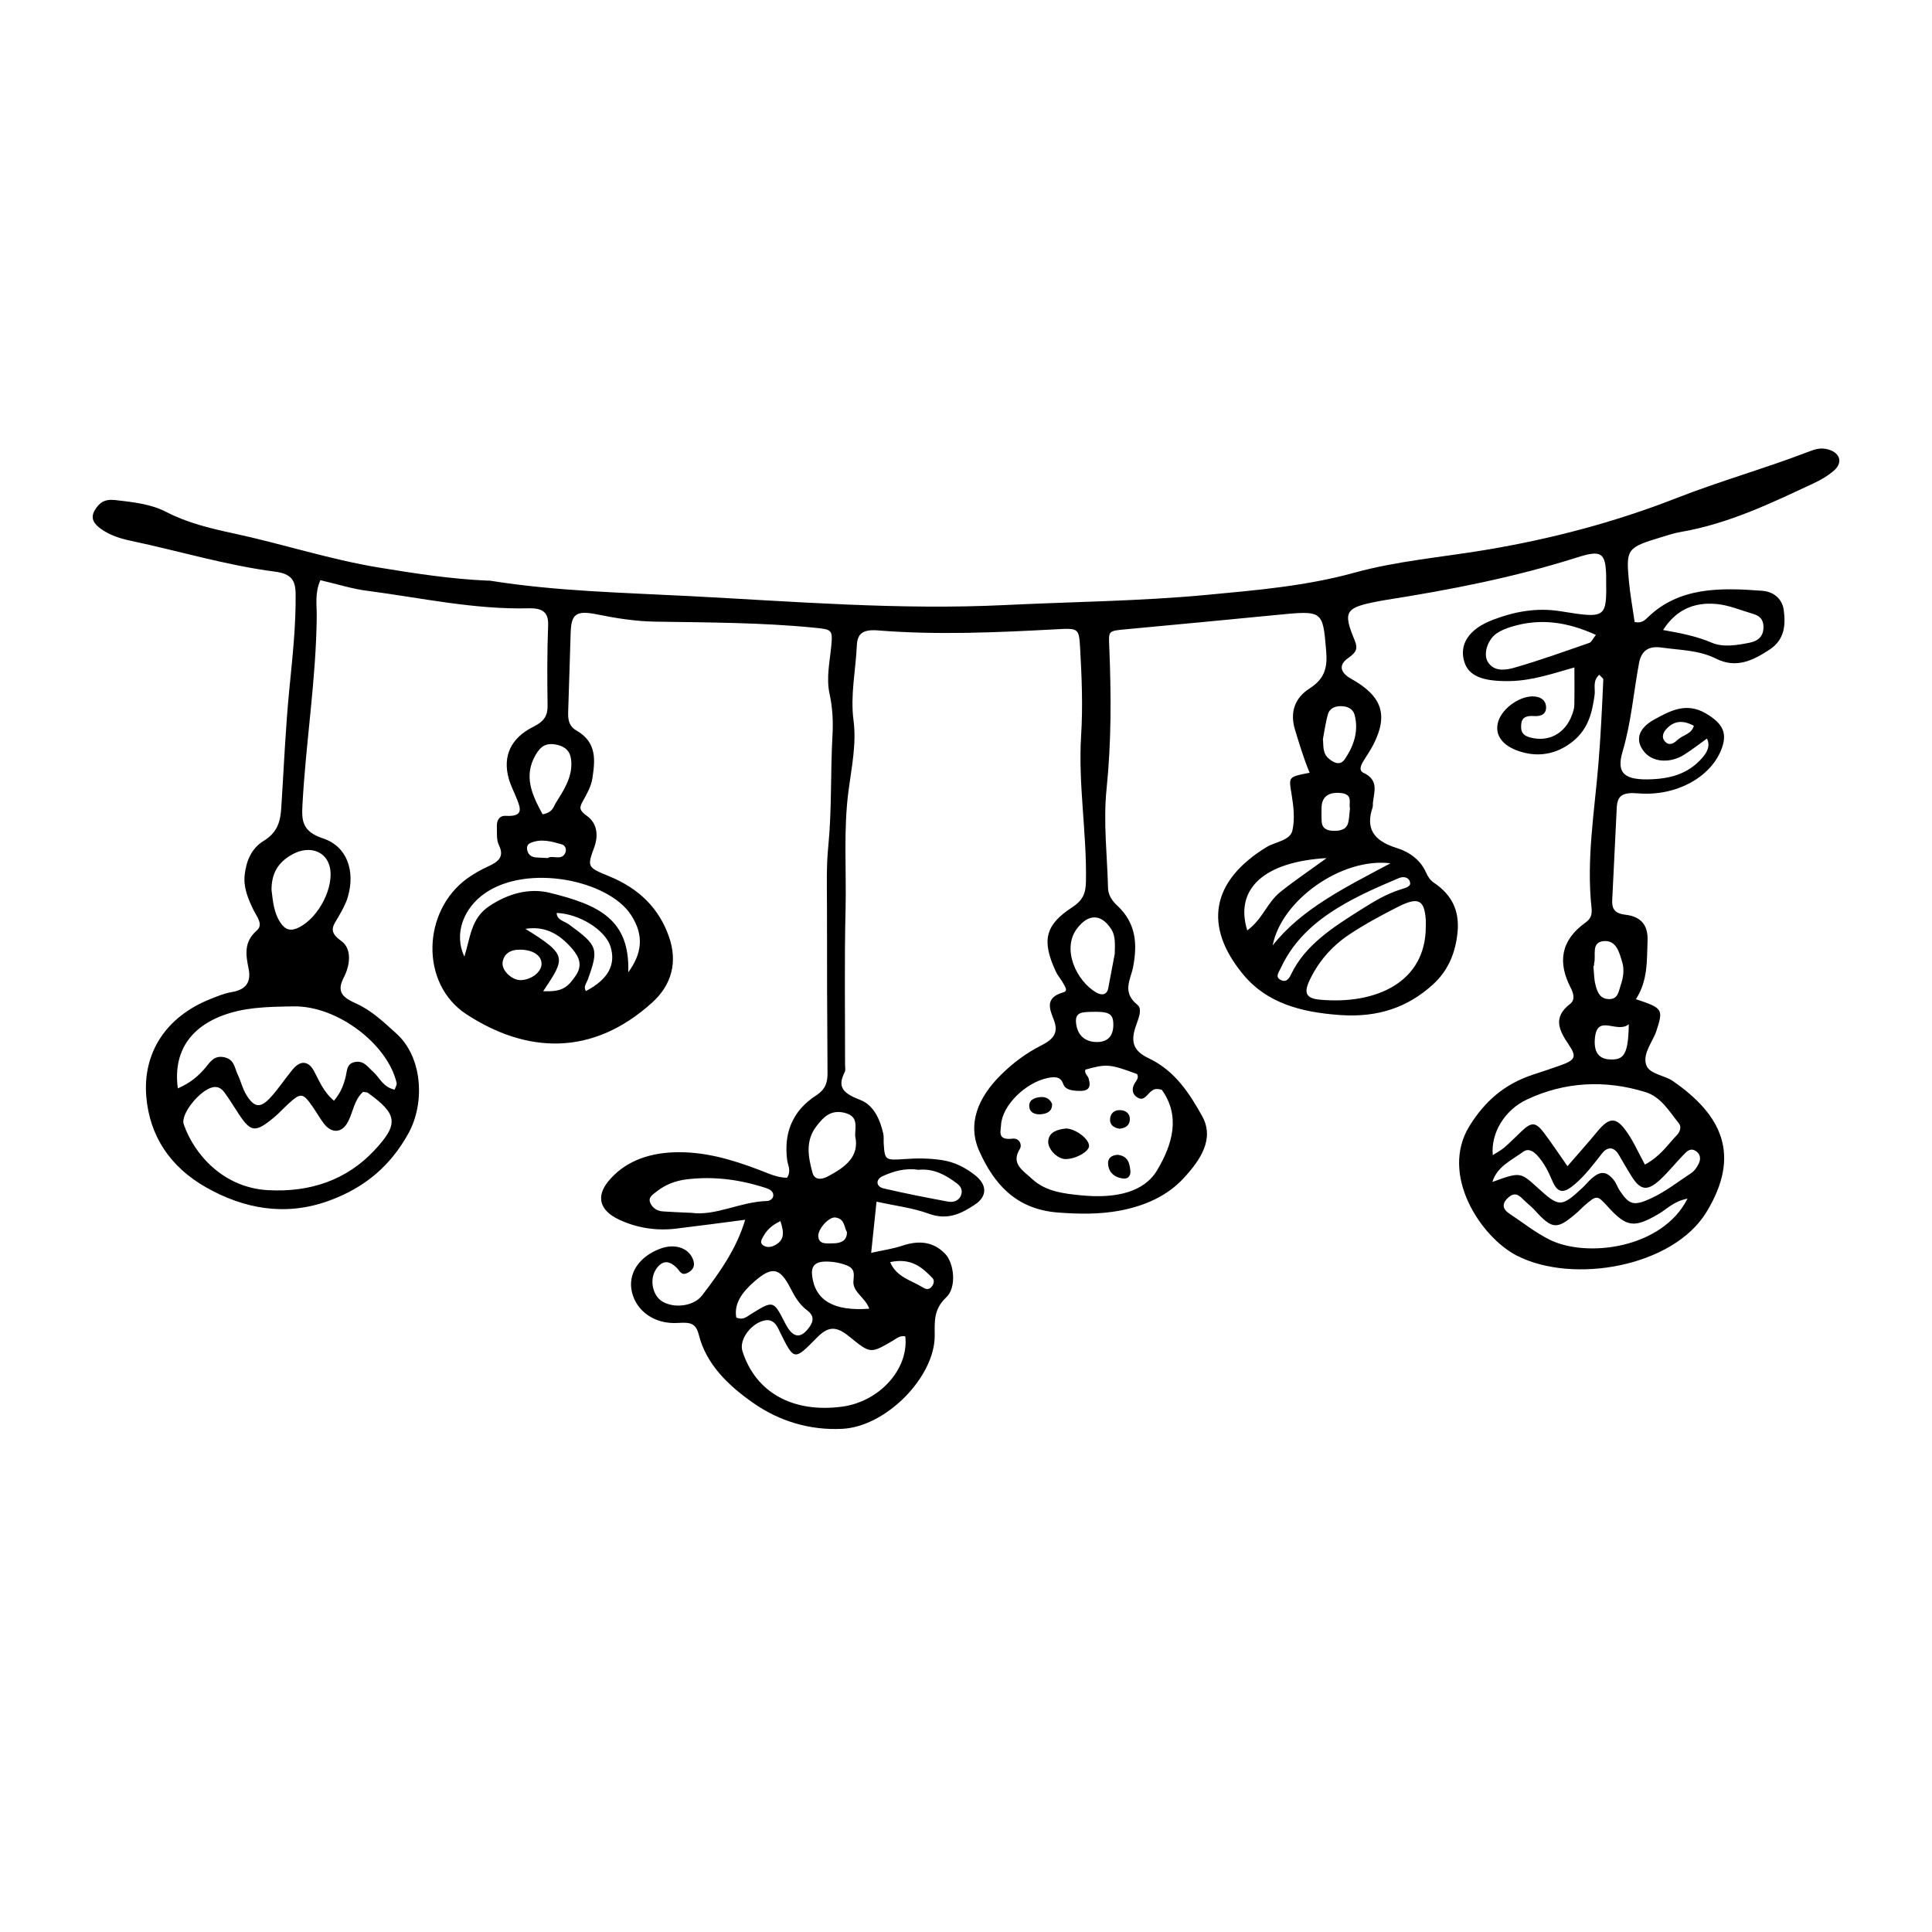 <?xml version="1.0" encoding="UTF-8"?>
<!-- Uploaded to: ICON Repo, www.iconrepo.com, Generator: ICON Repo Mixer Tools -->
<svg fill="#000000" width="800px" height="800px" version="1.1" viewBox="144 144 512 512" xmlns="http://www.w3.org/2000/svg">
 <g>
  <path d="m228.9 297.76c-1.5 3.441-0.938 6.492-0.961 9.461-0.145 16.758-2.891 33.363-3.785 50.074-0.215 4.09-0.168 7.039 5.477 8.906 6.383 2.117 8.555 8.645 6.543 15.512-0.539 1.848-1.547 3.617-2.539 5.336-1.309 2.262-2.777 3.785 0.742 6.266 3.117 2.203 2.273 6.777 0.734 9.723-2.07 3.969-0.141 5.356 3.289 6.914 4.219 1.91 7.41 5.047 10.621 7.926 6.973 6.246 7.664 18.41 3.231 26.449-4.613 8.379-11.309 14.359-21.191 17.926-11.668 4.211-22.621 1.965-32.398-3.559-9.637-5.441-15.008-13.699-15.891-24.043-0.984-11.527 5.117-21.219 17.094-25.941 1.797-0.711 3.637-1.48 5.547-1.793 4.195-0.695 5.09-3.062 4.473-6.176-0.727-3.652-1.367-7.062 2.191-10.172 1.809-1.578-0.086-3.723-0.898-5.402-1.449-3.012-2.711-5.981-2.336-9.32 0.395-3.566 1.727-6.996 5.043-9.012 3.828-2.328 4.438-5.406 4.664-8.902 0.676-10.5 1.109-21.016 2.144-31.488 0.828-8.344 1.738-16.645 1.648-25.043-0.039-3.656-1.137-5.352-5.531-5.918-12.969-1.684-25.371-5.477-38.082-8.152-2.852-0.598-5.652-1.492-8.004-3.188-1.926-1.391-2.863-2.891-1.551-5.023 1.137-1.855 2.484-2.906 5.266-2.606 4.699 0.52 9.551 1.059 13.508 3.109 5.668 2.934 11.738 4.398 17.977 5.738 12.93 2.777 25.438 6.906 38.562 9.059 9.477 1.551 18.965 3.027 28.617 3.449 0.246 0.012 0.504-0.023 0.742 0.016 17.48 2.801 35.223 3.168 52.891 4.086 27.859 1.449 55.691 3.738 83.664 2.371 17.746-0.867 35.574-1.02 53.223-2.676 13.16-1.238 26.406-2.332 39.312-5.898 11.148-3.082 23.062-4.09 34.637-6.012 17.508-2.906 34.578-7.43 50.699-13.754 11.418-4.473 23.27-7.801 34.676-12.168 1.613-0.621 3.129-1.215 4.961-0.863 3.582 0.699 4.719 3.445 2.117 5.727-1.543 1.352-3.445 2.473-5.387 3.379-11.305 5.281-22.535 10.723-35.348 12.922-1.688 0.289-3.32 0.84-4.953 1.336-9.09 2.75-9.426 3.109-8.695 11.34 0.336 3.777 1.039 7.531 1.551 11.164 1.863 0.402 2.715-0.48 3.508-1.25 8.316-8.066 19.211-7.863 30.238-7.031 3.41 0.258 5.414 2.414 5.769 5.106 0.516 3.875 0.301 7.856-3.805 10.523-4.258 2.769-8.695 5.109-14.223 2.324-4.43-2.227-9.516-2.215-14.355-2.902-3.266-0.457-5.324 0.672-5.969 4.121-1.449 7.809-2.07 15.719-4.359 23.449-1.742 5.883 0.605 7.656 7.859 7.332 4.629-0.211 8.75-1.359 11.961-4.352 2.07-1.93 3.727-4.051 2.539-6.43-1.926 1.371-3.898 2.934-6.047 4.281-3.754 2.363-8.273 1.996-10.539-0.719-2.523-3.023-1.703-6.242 2.676-8.641 4.172-2.281 8.445-4.637 13.645-1.566 4.606 2.715 5.828 5.352 3.969 9.824-2.969 7.164-11.914 12.172-21.961 11.34-4.168-0.344-5.481 0.621-5.644 3.789-0.414 8.141-0.777 16.281-1.199 24.426-0.117 2.211 0.484 3.606 3.481 3.949 4.418 0.508 6.019 3.039 5.883 6.836-0.191 5.34 0.086 10.707-3.094 15.547 7.152 2.383 7.305 2.644 5.441 8.395-0.133 0.414-0.301 0.816-0.488 1.215-1.188 2.586-3.184 5.367-2.156 7.961 0.91 2.309 4.785 2.586 7.008 4.125 12.848 8.898 18.242 19.477 8.844 34.809-8.82 14.379-35.238 19.129-50.219 11.445-9.453-4.848-20.582-21.434-12.484-34.414 3.996-6.402 9.113-11.023 16.863-13.562 2.312-0.762 4.629-1.516 6.918-2.332 4.137-1.473 4.758-2.238 2.449-5.633-2.621-3.863-4.207-7.211 0.418-10.781 1.426-1.102 0.812-2.926 0.121-4.266-3.414-6.629-2.75-12.5 3.996-17.316 1.512-1.078 1.707-2.266 1.527-3.949-1.371-12.691 0.77-25.293 1.82-37.902 0.625-7.496 0.969-14.988 1.309-22.488 0.016-0.309-0.504-0.637-1.059-1.289-1.867 1.633-1.004 3.637-1.246 5.356-0.629 4.535-1.594 8.891-5.691 12.246-4.336 3.551-9.574 4.484-14.953 2.438-4.082-1.551-5.883-4.352-4.902-7.621 1.102-3.684 6.121-7.094 9.789-6.641 1.668 0.207 2.715 1.066 2.875 2.5 0.16 1.422-0.438 2.535-2.328 2.672-0.727 0.055-1.48-0.082-2.191 0.016-1.926 0.273-2.07 1.57-2.074 2.906-0.012 1.445 0.676 2.297 2.402 2.754 4.914 1.301 9.285-1.008 11.125-6.082 0.297-0.812 0.555-1.676 0.574-2.519 0.066-3.168 0.023-6.344 0.023-9.961-5.738 1.621-11.16 3.512-17.133 3.617-7.07 0.125-10.902-1.281-12.066-5.164-1.371-4.559 1.211-8.629 7.535-11.047 5.699-2.176 11.586-3.332 18.008-2.293 12.184 1.977 12.211 1.828 12.062-8.672-0.004-0.215 0.016-0.43 0.012-0.645-0.172-6.238-1.23-7.008-7.785-4.922-16.516 5.25-33.582 8.574-50.844 11.281-0.488 0.074-0.973 0.172-1.457 0.262-9.09 1.703-9.777 2.656-6.57 10.387 0.934 2.242 0.406 3.219-1.738 4.719-2.664 1.867-2.035 3.894 0.812 5.488 8.203 4.578 9.898 9.559 5.875 17.457-0.801 1.566-1.848 3.031-2.754 4.559-0.59 0.992-1.113 2.309 0.141 2.898 4.156 1.953 2.801 5.039 2.5 7.945-0.047 0.43 0.031 0.883-0.105 1.285-1.812 5.356 0.09 8.742 6.402 10.691 3.414 1.055 6.383 3.246 7.789 6.535 0.418 0.973 1.109 2.023 2.031 2.641 4.969 3.301 6.797 7.629 6.328 12.941-0.473 5.316-2.316 10.23-6.531 14.055-6.606 6-14.449 8.805-24.551 8.105-10.469-0.727-19.445-3.188-25.66-10.656-10.727-12.887-8.535-24.844 6.035-33.812 2.371-1.461 6.316-1.75 6.922-4.422 0.695-3.066 0.312-6.422-0.207-9.578-0.766-4.676-0.992-4.644 4.781-5.738-1.57-3.762-2.727-7.617-3.891-11.445-1.414-4.656 0.016-8.449 3.879-10.902 4.387-2.785 4.711-6.109 4.379-10.082-0.898-10.641-0.863-10.605-13.234-9.387-13.234 1.305-26.477 2.539-39.715 3.777-4.852 0.453-4.695 0.414-4.527 4.469 0.52 12.629 0.594 25.227-0.711 37.871-0.898 8.68 0.168 17.512 0.395 26.273 0.047 1.797 1.02 3.305 2.41 4.594 5.074 4.715 5.375 10.262 4.238 16.273-0.625 3.285-3.082 6.688 1.133 10.055 1.648 1.316-0.188 4.523-0.777 6.805-0.871 3.356-0.039 5.551 3.762 7.352 7.023 3.324 10.855 9.418 14.137 15.266 3.414 6.098-0.43 11.719-4.887 16.539-4.336 4.691-10.273 7.344-16.977 8.594-5.367 0.996-10.82 0.902-16.27 0.492-11.594-0.867-17.195-8.113-20.852-16.188-3.32-7.32-0.328-14.305 5.598-20.203 3.113-3.098 6.688-5.828 10.734-7.863 3.336-1.676 4.664-3.41 3.406-6.731-1.047-2.762-2.613-5.918 2.465-7.359 1.375-0.387 0.469-1.492 0.133-2.168-0.594-1.176-1.562-2.207-2.109-3.391-3.828-8.242-2.762-12.348 4.348-16.988 3.019-1.969 3.602-3.91 3.652-6.953 0.227-12.883-2.086-25.695-1.281-38.57 0.484-7.723 0.176-15.422-0.262-23.125-0.309-5.367-0.422-5.344-6.352-5.027-15.742 0.84-31.504 1.562-47.238 0.297-4.121-0.332-5.453 0.961-5.586 4.004-0.297 6.613-1.762 13.156-0.875 19.859 0.816 6.203-0.52 12.445-1.328 18.605-1.379 10.504-0.535 21.016-0.785 31.512-0.332 13.719-0.109 27.449-0.133 41.176 0 0.645 0.18 1.371-0.098 1.914-2.082 4.031-0.332 5.644 4.211 7.394 3.531 1.367 5.223 5.32 6.019 8.934 0.18 0.832 0.055 1.715 0.109 2.574 0.301 4.394 0.316 4.504 5.68 4.117 3.238-0.238 6.402-0.207 9.602 0.258 3.559 0.52 6.492 2.07 9.043 4.121 3.098 2.504 3.152 5.512-0.188 7.723-3.508 2.316-7.168 4.238-12.211 2.383-4.211-1.547-8.906-2.098-13.828-3.184-0.492 4.715-0.926 8.871-1.422 13.566 3.152-0.707 5.801-1.074 8.246-1.895 4.434-1.484 8.238-1.102 11.371 2.156 2.363 2.457 3.109 8.891 0.273 11.539-3.359 3.141-3.066 6.414-3.047 10.102 0.059 10.906-12.785 24.129-24.48 24.73-8.605 0.441-16.641-2.035-23.402-6.711-6.856-4.742-12.656-10.41-14.605-18.098-0.785-3.109-2.106-3.481-5.496-3.254-6.281 0.418-11.105-3.152-12.273-8.23-1.094-4.777 1.797-9.234 7.391-11.402 4.055-1.57 7.926-0.207 8.934 3.176 0.422 1.426-0.188 2.559-1.652 3.234-1.594 0.73-1.941-0.527-2.719-1.316-2.137-2.137-3.883-2.039-5.441 0.137-1.941 2.699-1.129 7.133 1.598 8.746 3.195 1.891 8.309 1.203 10.469-1.602 4.75-6.176 9.203-12.504 11.445-20.086-6.223 0.805-12.258 1.629-18.312 2.352-5.301 0.637-10.383-0.188-15.07-2.367-5.113-2.383-6.246-6.074-2.887-10.176 4.098-4.996 10.102-7.356 17.035-7.668 8.105-0.363 15.609 1.855 22.922 4.637 2.43 0.922 4.785 2.09 7.402 2.086 1.203-1.805 0.223-3.246 0.035-4.691-0.883-6.883 1.152-12.879 7.684-17.121 2.578-1.676 3.031-3.531 3.012-6.012-0.109-14.594-0.141-29.195-0.141-43.797 0-5.359-0.203-10.746 0.332-16.07 0.984-9.855 0.57-19.73 1.129-29.59 0.207-3.648 0.016-7.297-0.77-10.906-0.938-4.293 0.051-8.543 0.453-12.82 0.395-4.219 0.145-4.297-4.519-4.758-14-1.387-28.078-1.375-42.133-1.605-5.231-0.086-10.254-0.871-15.336-1.906-5.762-1.176-6.949-0.074-7.09 5.031-0.195 6.856-0.438 13.707-0.648 20.566-0.059 1.965-0.012 3.906 2.188 5.16 5.531 3.176 4.922 8 4.223 12.672-0.309 2.066-1.422 4.09-2.5 5.996-1.008 1.777-1.027 2.484 1.109 4.004 2.606 1.859 3.047 5.106 1.891 8.258-1.93 5.246-1.855 5.32 3.969 7.707 8.066 3.309 13.273 8.641 15.844 16.066 2.277 6.574 0.797 12.617-4.445 17.371-15.996 14.504-33.477 13.426-49.254 3.117-12.379-8.09-11.699-27.426 0.258-36.012 1.703-1.223 3.598-2.297 5.559-3.188 2.754-1.25 4.262-2.606 2.816-5.57-0.73-1.496-0.5-3.375-0.555-5.09-0.039-1.387 0.559-2.82 2.359-2.715 4.82 0.281 3.894-2.035 2.941-4.465-0.715-1.828-1.664-3.602-2.176-5.473-1.602-5.836 0.508-10.688 6.559-13.68 2.812-1.391 3.785-2.922 3.75-5.566-0.098-7.09-0.133-14.184 0.145-21.266 0.137-3.41-1.352-4.644-5.133-4.551-14.438 0.352-28.41-2.75-42.543-4.606-4.129-0.496-8.086-1.777-12.676-2.844zm216.43 130.88c-7.234-2.68-8.047-2.75-13.688-1.18-0.348 0.961 0.625 1.559 0.852 2.328 0.777 2.656-0.156 3.516-3.203 3.285-1.551-0.121-3.031-0.363-3.535-1.832-0.691-2.012-2.324-1.93-4.121-1.559-5.891 1.215-12.066 7.309-12.344 12.434-0.09 1.652-1.074 4.141 3.012 3.641 1.875-0.227 2.629 1.652 1.961 2.731-2.453 3.934 0.832 5.699 3.34 8.02 3.535 3.273 8.395 3.82 12.836 4.262 9.473 0.945 16.793-0.918 20.199-6.625 4.109-6.887 6.262-14.355 1.246-21.336-1.719-0.484-2.242-0.039-2.812 0.387-1.043 0.781-1.812 2.578-3.414 1.777-1.531-0.766-1.926-2.371-0.91-3.953 0.461-0.719 1.125-1.453 0.582-2.379zm-205.11 4.715c-2.348 2.086-2.606 5.195-3.961 7.856-1.586 3.129-4.41 3.269-6.5 0.453-1.059-1.422-1.918-2.953-2.926-4.402-2.539-3.664-3.109-3.738-6.312-0.836-1.371 1.238-2.578 2.613-4.012 3.793-4.852 4.004-6.066 3.844-9.281-1.066-1.219-1.863-2.379-3.762-3.691-5.57-0.645-0.891-1.551-1.719-3.004-1.477-3.387 0.559-8.777 7.109-7.84 9.836 2.781 8.074 10.57 16.781 22.234 17.457 11.352 0.656 20.965-2.762 28.191-10.445 6.676-7.098 6.246-9.691-1.668-15.371-0.156-0.125-0.465-0.102-1.23-0.227zm-49.098-0.922c3.387-1.473 5.387-3.258 7.184-5.32 1.289-1.48 2.301-3.547 5.152-2.926 2.68 0.586 2.707 2.856 3.527 4.559 0.855 1.77 1.266 3.727 2.297 5.406 2.109 3.438 3.762 3.602 6.469 0.621 2.133-2.348 3.828-4.977 5.848-7.406 1.969-2.363 4.082-2.293 5.551 0.363 1.465 2.641 2.445 5.488 5.352 7.977 1.848-2.188 2.641-4.332 3.164-6.625 0.324-1.41 0.227-3.203 2.363-3.633 2.371-0.473 3.367 1.258 4.75 2.473 1.84 1.617 2.664 4.176 5.809 4.84 0.203-0.656 0.641-1.281 0.516-1.805-2.402-10.254-15.688-20.453-27.301-20.258-3.457 0.055-6.934 0.098-10.352 0.48-11.75 1.301-22.18 7.359-20.328 21.254zm192.79 65.723c-1.402-0.312-2.312 0.559-3.285 1.129-5.953 3.481-5.941 3.496-11.539-1.074-3.488-2.848-5.598-2.777-8.609 0.289-6.016 6.117-6.012 6.109-9.715-1.336-0.387-0.781-0.707-1.633-1.289-2.293-0.586-0.656-1.391-1.152-2.551-0.988-3.699 0.535-7.16 5.078-6.176 8.172 3.473 10.941 13.336 16.453 26.371 14.727 9.953-1.316 17.762-9.965 16.793-18.625zm196.01-45.531c4.168-2.242 6.047-5.309 8.523-7.875 0.801-0.832 1.199-2.16 0.492-3.031-2.519-3.113-4.719-7.012-8.844-8.293-10.652-3.309-21.406-2.777-31.469 1.969-6.035 2.848-9.566 9.023-9.02 14.73 1.109-0.719 2.176-1.266 3.027-2 1.566-1.352 3.008-2.812 4.492-4.231 2.75-2.637 3.844-2.609 6.106 0.395 1.98 2.629 3.777 5.356 6.168 8.762 2.953-3.414 5.488-6.231 7.879-9.141 3.199-3.883 4.988-4.004 7.812 0.016 1.789 2.523 3.004 5.348 4.832 8.699zm-58.074-63.027c0-0.641 0.039-1.285-0.004-1.926-0.395-5.234-2.012-6.062-7.359-3.352-4.453 2.258-8.871 4.637-12.953 7.359-4.742 3.168-8.242 7.332-10.516 12.184-1.531 3.269-0.918 4.719 2.734 5.059 14.762 1.363 28.074-4.5 28.098-19.324zm69.352 72.051c-3.723 0.734-5.394 2.734-7.57 4.012-6.566 3.84-8.543 3.602-13.477-1.812-2.934-3.223-2.938-3.223-6.445-0.195-0.523 0.453-0.969 0.977-1.484 1.43-5.629 4.934-6.75 4.871-11.617-0.488-0.762-0.84-1.719-1.547-2.539-2.348-1.164-1.133-2.312-2.586-4.195-1.027-1.656 1.367-2.039 2.953 0.07 4.359 3.5 2.328 6.805 4.961 10.59 6.883 9.883 5.008 30.027 2.426 36.668-10.812zm-51.707-4.422c7.387-2.664 7.387-2.664 11.996 1.535 5.719 5.215 6.258 5.219 11.871 0.02 0.84-0.781 1.535-1.684 2.398-2.445 2.348-2.07 3.941-2.004 5.859 0.328 0.707 0.855 1.02 1.945 1.633 2.863 2.543 3.828 3.793 4.086 8.176 2.098 3.969-1.805 7.231-4.438 10.762-6.75 0.918-0.598 1.582-1.637 2.031-2.59 0.594-1.266 0.383-2.644-1.059-3.394-1.371-0.715-2.293 0.418-3.027 1.164-2.086 2.109-3.891 4.438-6.066 6.469-3.465 3.238-5.305 2.996-7.691-0.797-1.184-1.879-2.258-3.805-3.387-5.707-1.289-2.176-2.996-2.188-4.465-0.316-2.227 2.836-4.367 5.719-7.195 8.137-2.957 2.523-4.519 2.402-5.906-0.816-1.047-2.434-2.152-4.762-4.016-6.801-0.992-1.09-2.348-2.016-3.738-0.996-3.043 2.215-6.926 3.891-8.176 8zm-229-55.547c3.586-4.926 4.332-9.73 0.684-15.281-5.992-9.113-27.336-13.609-38.727-5.633-5.727 4.012-8.184 10.832-5.394 16.742 1.633-5.074 1.688-10.105 6.641-13.402 4.856-3.234 10.445-4.856 15.941-3.516 13.203 3.211 21.324 7.164 20.855 21.09zm-94.535-21.82c0.387 2.992 0.562 5.984 2.402 8.707 1.27 1.879 2.672 2.293 4.84 1.223 5.352-2.641 9.559-10.988 8.133-16.27-1.09-4.031-5.356-5.379-9.465-3.305-4.398 2.219-5.926 5.519-5.91 9.645zm350.97-67.609c-7.617-3.461-14.82-4.5-22.441-2.137-1.359 0.422-2.75 0.969-3.863 1.738-2.445 1.699-3.582 5.488-2.359 7.512 1.676 2.769 4.805 2.231 7.164 1.551 6.691-1.926 13.219-4.281 19.773-6.551 0.562-0.191 0.84-0.984 1.727-2.113zm-239.73 153.16c6.481 0.902 12.918-2.941 20.078-3.133 0.828-0.02 1.805-0.73 1.641-1.754-0.152-0.945-1.043-1.395-1.984-1.703-6.777-2.215-13.75-3.164-20.965-2.281-2.973 0.363-5.633 1.391-7.894 3.184-1.102 0.875-2.43 1.57-1.715 3.117 0.594 1.281 1.723 2.082 3.332 2.195 2.203 0.164 4.418 0.23 7.508 0.375zm257.54-154.45c4.816 0.84 8.984 1.684 12.934 3.375 2.996 1.289 6.75 0.637 10.113-0.039 2.051-0.414 3.367-1.578 3.535-3.582 0.168-1.926-0.469-3.367-2.676-4.012-3.238-0.945-6.445-2.336-9.77-2.641-5.965-0.543-10.723 1.547-14.137 6.898zm-145.32 85.797c0.082-2.938 0.172-4.883-0.992-6.629-2.676-4.031-6.047-3.961-8.996-0.074-4.133 5.441-0.188 13.895 5.082 16.965 1.367 0.797 2.832 0.73 3.184-1.137 0.637-3.371 1.273-6.738 1.723-9.125zm-100.29 96.418c1.793 0.715 2.66-0.156 3.629-0.762 6.172-3.856 6.172-3.848 9.164 1.949 0.301 0.586 0.605 1.18 0.984 1.727 1.578 2.301 3.258 2.418 5.047 0.297 1.41-1.672 2.238-3.41-0.012-5.098-2.121-1.594-3.324-3.688-4.434-5.856-2.812-5.523-4.902-6-9.758-1.676-2.863 2.547-5.328 5.559-4.621 9.418zm31.504-48.117c-0.086-2.359 1.113-5.324-3.066-6.211-3.633-0.77-5.465 1.402-7.141 3.527-3.062 3.898-2.254 8.203-1.113 12.391 0.492 1.82 2.121 2.019 4.039 1.012 4.637-2.457 8.48-5.242 7.281-10.719zm110.64-50.512c7.598-9.648 19.086-15.301 31.211-21.766-12.98-1.586-28.918 9.816-31.211 21.766zm36.441-16.504c-0.172-1.438-1.543-1.953-3.039-1.324-12.938 5.453-25.477 11.305-31.262 23.844-0.551 1.188-1.672 2.438 0.195 3.223 1.477 0.625 2.156-0.77 2.586-1.656 3.688-7.68 11.008-12.363 18.395-17.02 3.387-2.137 6.777-4.238 10.785-5.461 1.094-0.328 2.414-0.695 2.34-1.605zm-229.92-18.246c2.66-0.457 2.848-1.949 3.496-2.992 2.086-3.344 4.281-6.672 4.125-10.695-0.09-2.336-0.891-4.07-3.793-4.727-2.941-0.66-4.375 0.438-5.672 2.664-3.289 5.66-0.949 10.609 1.844 15.75zm207.77 11.605c-16.766 0.969-24.398 8.289-21.027 19.16 4.027-2.906 5.25-7.352 8.734-10.156 3.535-2.848 7.367-5.418 12.293-9.004zm-108.2 82.613c-3.523-0.539-6.551 0.387-9.402 1.652-1.961 0.871-1.859 2.797 0.195 3.273 5.668 1.324 11.402 2.449 17.145 3.512 1.535 0.281 2.957-0.383 3.43-1.82 0.352-1.074 0.016-2.125-0.996-2.898-3.012-2.312-6.273-4.148-10.371-3.719zm-13 36.809c-1.023-2.961-4.297-4.297-4.207-7.144 0.051-1.637 0.699-3.391-1.785-4.352-1.855-0.715-3.719-1.027-5.699-0.996-2.926 0.047-3.738 1.48-3.445 3.797 0.816 6.484 5.68 9.402 15.137 8.695zm-75.09-84.188c5.883-3.059 8.051-7.031 6.488-11.859-1.414-4.367-8.277-8.629-14.234-8.836 0.016 1.883 2.066 2.18 3.289 3.074 7.633 5.566 7.918 6.383 4.949 14.609-0.344 0.945-1.238 1.898-0.492 3.012zm-11.32 0.051c4.797 0.141 6.293-0.707 8.613-4.121 1.812-2.672 1.023-4.836-0.898-7.094-3.715-4.352-7.602-6.07-12.43-5.32 11.344 7.019 10.539 7.723 4.715 16.535zm206.63-66.801c0.195 1.598-0.176 3.703 1.551 5.148 1.168 0.977 2.957 2.082 4.277 0.125 2.414-3.586 3.664-7.453 2.59-11.645-0.352-1.375-1.441-2.195-3.094-2.348-1.945-0.176-3.508 0.457-3.996 2.125-0.598 2.066-0.867 4.195-1.328 6.594zm71.871 60.047c-0.066 0.004-0.133 0.012-0.195 0.012 0.172 1.691 0.141 3.422 0.562 5.062 0.418 1.621 1.02 3.602 3.34 3.758 2.629 0.176 2.754-1.949 3.301-3.547 0.707-2.074 1.066-4.227 0.422-6.301-0.742-2.398-1.473-5.805-4.883-5.512-3.441 0.293-1.965 3.773-2.543 5.891-0.047 0.195-0.004 0.422-0.004 0.637zm9.195 15.504c-3.094 2.543-8.262-2.746-8.957 3.441-0.43 3.812 0.902 5.68 3.762 5.871 3.965 0.273 5.043-1.359 5.195-9.312zm-136.62-0.359c-0.121-2.519-1.34-3.082-5.992-2.918-2.074 0.07-4.055 0.035-3.898 2.625 0.203 3.449 2.367 5.496 5.836 5.359 2.824-0.109 4.211-1.84 4.055-5.066zm-157.02-11.336c2.84-0.086 5.473-2.137 5.508-4.297 0.031-2.273-2.359-3.773-5.762-3.777-2.691-0.004-4.242 1.215-4.559 3.344-0.328 2.195 2.531 4.793 4.812 4.731zm219.75-45.484c-0.414-1.387 0.988-3.789-2.5-4.106-3.324-0.301-4.996 1.082-5.039 3.961-0.02 1.254-0.039 2.508 0.051 3.758 0.109 1.5 1.211 2.227 2.856 2.293 1.758 0.07 3.516-0.156 4.074-1.891 0.379-1.195 0.359-2.484 0.559-4.016zm-121.86 120.21c1.656 3.965 5.527 4.801 8.438 6.59 0.836 0.516 1.676 0.918 2.492 0.004 0.656-0.73 0.887-1.727 0.273-2.371-2.703-2.812-5.609-5.414-11.203-4.223zm-90.734-107.08c1.188-0.887 3.727 0.871 4.672-1.445 0.328-0.812 0.012-1.898-0.926-2.168-2.727-0.785-5.559-1.621-8.387-0.352-0.988 0.441-0.984 1.41-0.695 2.242 0.293 0.848 1.004 1.441 2.066 1.547 0.949 0.09 1.922 0.105 3.269 0.176zm79.277 99.133c-0.801-1.41-0.562-3.508-3.031-3.871-1.723-0.258-4.758 3.098-4.555 5.074 0.223 2.16 2.301 1.77 3.879 1.773 2.168 0.004 3.758-0.738 3.707-2.977zm224.45-134.17c-2.816-1.531-5.301-1.473-7.43 1.004-0.969 1.125-1.133 2.5 0.098 3.445 1.16 0.898 2.289-0.047 3.082-0.789 1.273-1.203 3.594-1.41 4.25-3.66zm-242.07 131.25c-2.695 1.293-3.785 2.684-4.621 4.211-0.379 0.691-0.957 1.566 0.109 2.258 0.891 0.574 1.961 0.441 2.777 0.059 3.004-1.41 2.656-3.617 1.734-6.527z"/>
  <path d="m426.48 443.06c2.57 0.051 6.176 2.785 6.133 4.648-0.035 1.512-3.586 3.477-6.254 3.461-2.176-0.016-4.84-2.746-4.559-4.902 0.293-2.328 2.394-2.922 4.68-3.207z"/>
  <path d="m440.22 450.03c2.777 0.367 3.117 2.281 3.336 4.191 0.125 1.129-0.395 2.277-1.891 2.102-2.402-0.281-3.844-1.684-4.012-3.812-0.113-1.449 0.738-2.375 2.566-2.481z"/>
  <path d="m422.82 436.59c0.031 1.828-1.168 2.473-2.691 2.672-1.559 0.203-3.047-0.238-3.324-1.723-0.336-1.82 1.055-2.664 2.969-2.805 1.688-0.129 2.609 0.758 3.047 1.855z"/>
  <path d="m440.68 443.12c-1.77-0.281-2.629-1.219-2.5-2.641 0.125-1.395 1.098-2.398 2.805-2.281 1.656 0.117 2.527 1.16 2.434 2.586-0.098 1.445-1.145 2.203-2.738 2.336z"/>
 </g>
</svg>
